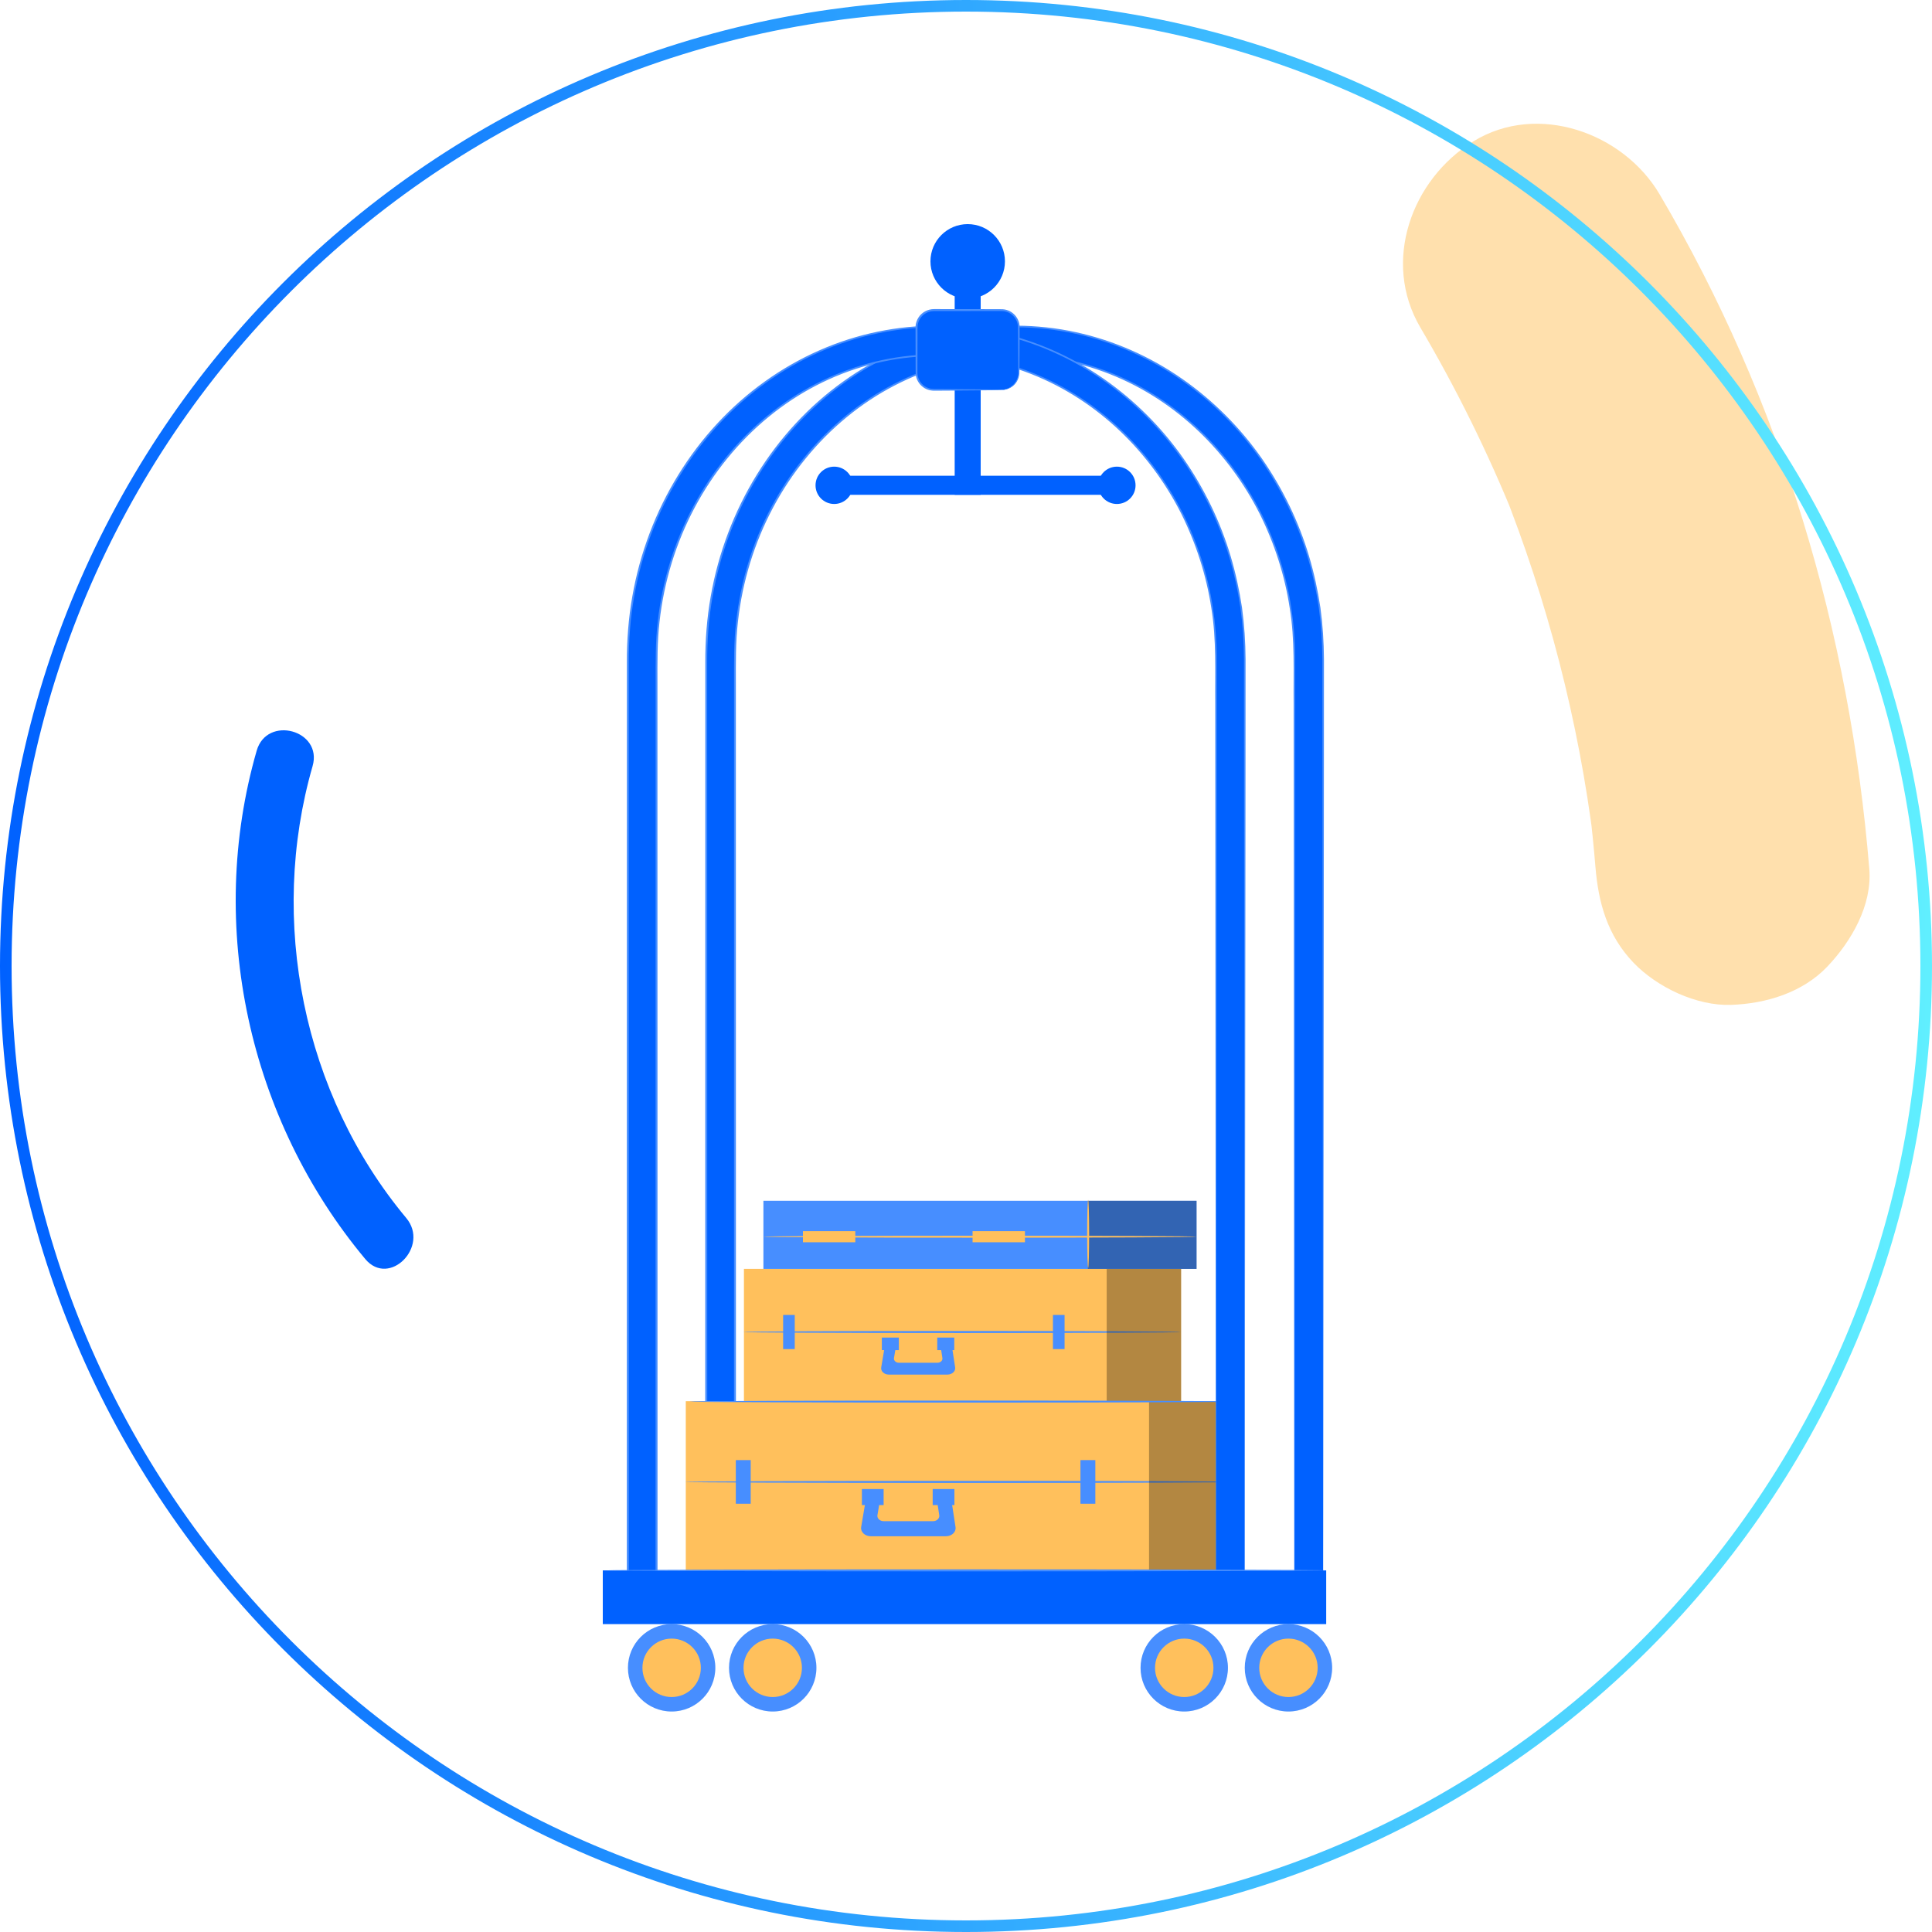 <svg width="225" height="225" viewBox="0 0 225 225" fill="none" xmlns="http://www.w3.org/2000/svg">
<g clip-path="url(#clip0_331_41686)">
<path d="M217.699 101.208C215.437 73.529 207.412 46.619 193.28 22.634C189.044 15.444 179.056 11.874 171.593 16.459C164.38 20.889 160.895 30.466 165.417 38.146C169.637 45.313 173.314 52.775 176.433 60.485C175.927 59.223 175.425 57.961 174.919 56.699C180.251 70.05 183.854 84.013 185.625 98.283C185.458 96.916 185.29 95.549 185.123 94.182C185.389 96.433 185.617 98.688 185.803 100.945C186.15 105.18 187.209 108.953 190.239 112.118C192.976 114.975 197.591 117.173 201.614 117.027C205.664 116.885 209.904 115.603 212.787 112.592C215.6 109.645 218.045 105.433 217.699 101.208Z" fill="#FFE0AD"/>
<path d="M224.325 112.5C224.325 174.259 174.259 224.325 112.5 224.325C50.741 224.325 0.675 174.259 0.675 112.5C0.675 50.741 50.741 0.675 112.5 0.675C174.259 0.675 224.325 50.741 224.325 112.5Z" stroke="url(#paint0_linear_331_41686)" stroke-width="1.35"/>
<path d="M154.089 186.48H150.745V76.622C150.745 57.173 136.129 41.355 118.165 41.355C100.201 41.355 85.585 57.177 85.585 76.622V186.48H82.242V76.622C82.242 55.332 98.356 38.007 118.165 38.007C137.974 38.007 154.089 55.328 154.089 76.622V186.48Z" fill="#0061FF"/>
<path d="M154.089 186.48C154.089 185.833 154.057 148.973 154.008 88.38C154.008 84.596 154.003 80.717 154.003 76.757C153.99 74.777 153.864 72.779 153.589 70.776C153.292 68.778 152.856 66.776 152.266 64.8C151.087 60.849 149.242 57.007 146.794 53.487C144.333 49.977 141.228 46.819 137.578 44.276C133.938 41.738 129.739 39.839 125.253 38.871C120.771 37.891 116.005 37.859 111.375 38.818C106.74 39.776 102.258 41.756 98.307 44.6C94.351 47.435 90.94 51.13 88.317 55.382C85.693 59.63 83.862 64.441 82.984 69.481C82.539 72.001 82.35 74.575 82.359 77.162C82.359 79.754 82.359 82.364 82.359 84.983C82.359 95.468 82.359 106.174 82.363 117.077C82.363 138.875 82.363 161.447 82.368 184.564C82.368 185.221 82.368 185.878 82.368 186.485L82.251 186.368C83.425 186.368 84.537 186.368 85.594 186.368L85.477 186.485C85.477 165.07 85.477 144.149 85.482 123.899C85.482 113.774 85.482 103.815 85.486 94.05C85.486 89.168 85.486 84.331 85.486 79.547C85.486 77.157 85.45 74.768 85.729 72.406C85.99 70.047 86.472 67.725 87.16 65.484C88.537 60.998 90.765 56.827 93.658 53.276C96.552 49.721 100.116 46.778 104.089 44.721C108.058 42.66 112.419 41.499 116.761 41.301C121.108 41.094 125.428 41.837 129.348 43.398C133.276 44.951 136.804 47.291 139.752 50.112C142.708 52.938 145.093 56.237 146.875 59.756C148.63 63.288 149.818 67.028 150.385 70.785C150.664 72.666 150.826 74.543 150.831 76.41C150.831 78.269 150.835 80.109 150.835 81.932C150.795 140.207 150.768 178.943 150.759 186.49L150.745 186.476C153.504 186.476 154.008 186.48 154.089 186.48C154.008 186.48 153.504 186.48 150.745 186.494H150.732V186.48C150.727 178.93 150.7 140.194 150.655 81.923C150.619 78.282 150.817 74.547 150.201 70.808C149.634 67.069 148.45 63.347 146.704 59.833C144.931 56.331 142.551 53.051 139.612 50.243C136.678 47.44 133.168 45.113 129.267 43.574C125.37 42.026 121.077 41.292 116.761 41.499C112.446 41.697 108.117 42.849 104.175 44.901C100.228 46.944 96.687 49.874 93.816 53.407C90.94 56.939 88.731 61.088 87.358 65.547C86.674 67.779 86.193 70.084 85.936 72.433C85.662 74.777 85.698 77.157 85.698 79.552C85.698 84.335 85.698 89.172 85.698 94.055C85.698 103.82 85.698 113.779 85.702 123.904C85.702 144.154 85.702 165.079 85.707 186.49V186.607H85.59C84.532 186.607 83.421 186.607 82.246 186.607H82.129V186.49C82.129 185.882 82.129 185.225 82.129 184.568C82.129 161.451 82.129 138.88 82.134 117.081C82.134 106.182 82.134 95.477 82.138 84.987C82.138 82.364 82.138 79.758 82.138 77.166C82.129 74.57 82.323 71.978 82.773 69.449C83.659 64.382 85.5 59.549 88.141 55.274C90.778 50.999 94.207 47.286 98.19 44.438C102.163 41.581 106.677 39.587 111.339 38.629C116.001 37.666 120.793 37.702 125.302 38.687C129.816 39.668 134.037 41.576 137.695 44.132C141.358 46.688 144.481 49.865 146.952 53.393C149.409 56.93 151.263 60.791 152.446 64.76C153.036 66.745 153.472 68.756 153.774 70.763C154.048 72.775 154.174 74.781 154.188 76.77C154.188 80.74 154.183 84.618 154.183 88.407C154.12 148.978 154.089 185.833 154.089 186.48Z" fill="#478EFF"/>
<path d="M78.219 199.323C81.03 199.323 83.308 197.044 83.308 194.234C83.308 191.423 81.03 189.144 78.219 189.144C75.408 189.144 73.129 191.423 73.129 194.234C73.129 197.044 75.408 199.323 78.219 199.323Z" fill="#478EFF"/>
<path d="M78.219 197.636C80.098 197.636 81.621 196.113 81.621 194.234C81.621 192.355 80.098 190.832 78.219 190.832C76.34 190.832 74.817 192.355 74.817 194.234C74.817 196.113 76.34 197.636 78.219 197.636Z" fill="#FFC05C"/>
<path d="M89.991 199.323C92.802 199.323 95.08 197.044 95.08 194.234C95.08 191.423 92.802 189.144 89.991 189.144C87.18 189.144 84.901 191.423 84.901 194.234C84.901 197.044 87.18 199.323 89.991 199.323Z" fill="#478EFF"/>
<path d="M89.991 197.636C91.87 197.636 93.393 196.113 93.393 194.234C93.393 192.355 91.87 190.832 89.991 190.832C88.112 190.832 86.589 192.355 86.589 194.234C86.589 196.113 88.112 197.636 89.991 197.636Z" fill="#FFC05C"/>
<path d="M137.916 199.323C140.727 199.323 143.006 197.045 143.006 194.234C143.006 191.423 140.727 189.144 137.916 189.144C135.105 189.144 132.827 191.423 132.827 194.234C132.827 197.045 135.105 199.323 137.916 199.323Z" fill="#478EFF"/>
<path d="M137.916 197.636C139.795 197.636 141.318 196.113 141.318 194.234C141.318 192.355 139.795 190.832 137.916 190.832C136.037 190.832 134.514 192.355 134.514 194.234C134.514 196.113 136.037 197.636 137.916 197.636Z" fill="#FFC05C"/>
<path d="M150.052 199.323C152.863 199.323 155.142 197.044 155.142 194.234C155.142 191.423 152.863 189.144 150.052 189.144C147.242 189.144 144.963 191.423 144.963 194.234C144.963 197.044 147.242 199.323 150.052 199.323Z" fill="#478EFF"/>
<path d="M150.052 197.636C151.931 197.636 153.454 196.113 153.454 194.234C153.454 192.355 151.931 190.832 150.052 190.832C148.174 190.832 146.65 192.355 146.65 194.234C146.65 196.113 148.174 197.636 150.052 197.636Z" fill="#FFC05C"/>
<path d="M144.887 163.184H79.866V182.885H144.887V163.184Z" fill="#FFC05C"/>
<path d="M144.887 172.584C144.887 172.647 130.307 172.701 112.325 172.701C94.338 172.701 79.763 172.647 79.763 172.584C79.763 172.521 94.338 172.467 112.325 172.467C130.307 172.463 144.887 172.517 144.887 172.584Z" fill="#478EFF"/>
<path d="M87.426 170.043H85.694V175.123H87.426V170.043Z" fill="#478EFF"/>
<path d="M127.562 170.043H125.829V175.123H127.562V170.043Z" fill="#478EFF"/>
<path opacity="0.3" d="M144.887 163.184H133.817V182.885H144.887V163.184Z" fill="black"/>
<path d="M111.281 177.85L110.664 173.823H108.981L109.386 176.46C109.445 176.829 109.098 177.157 108.653 177.157H102.92C102.47 177.157 102.123 176.824 102.186 176.455L102.632 173.823H100.971L100.292 177.837C100.197 178.404 100.724 178.912 101.412 178.912H110.16C110.84 178.912 111.366 178.413 111.281 177.85Z" fill="#478EFF"/>
<path d="M102.906 173.413H100.377V175.281H102.906V173.413Z" fill="#478EFF"/>
<path d="M111.15 173.413H108.621V175.281H111.15V173.413Z" fill="#478EFF"/>
<path d="M137.552 147.772H86.639V163.184H137.552V147.772Z" fill="#FFC05C"/>
<path d="M137.552 155.125C137.552 155.188 126.135 155.242 112.055 155.242C97.97 155.242 86.558 155.188 86.558 155.125C86.558 155.062 97.97 155.008 112.055 155.008C126.135 155.008 137.552 155.062 137.552 155.125Z" fill="#478EFF"/>
<path d="M92.556 153.14H91.202V157.114H92.556V153.14Z" fill="#478EFF"/>
<path d="M123.98 153.14H122.625V157.114H123.98V153.14Z" fill="#478EFF"/>
<path opacity="0.3" d="M137.552 147.772H128.885V163.184H137.552V147.772Z" fill="black"/>
<path d="M111.236 159.247L110.754 156.097H109.436L109.751 158.162C109.796 158.45 109.526 158.707 109.175 158.707H104.688C104.337 158.707 104.063 158.446 104.112 158.158L104.459 156.101H103.158L102.627 159.242C102.551 159.688 102.965 160.084 103.505 160.084H110.354C110.889 160.075 111.303 159.688 111.236 159.247Z" fill="#478EFF"/>
<path d="M104.679 155.773H102.699V157.235H104.679V155.773Z" fill="#478EFF"/>
<path d="M111.132 155.773H109.152V157.235H111.132V155.773Z" fill="#478EFF"/>
<path d="M144.693 163.229C144.693 163.292 130.271 163.346 112.482 163.346C94.689 163.346 80.267 163.292 80.267 163.229C80.267 163.166 94.689 163.112 112.482 163.112C130.271 163.112 144.693 163.166 144.693 163.229Z" fill="#478EFF"/>
<path d="M144.958 186.48H141.615V76.622C141.615 57.173 126.999 41.355 109.035 41.355C91.071 41.355 76.455 57.177 76.455 76.622V186.48H73.111V76.622C73.111 55.332 89.226 38.007 109.035 38.007C128.844 38.007 144.958 55.328 144.958 76.622V186.48Z" fill="#0061FF"/>
<path d="M144.959 186.48C144.959 185.833 144.927 148.973 144.878 88.38C144.878 84.596 144.873 80.717 144.873 76.757C144.86 74.777 144.734 72.779 144.459 70.776C144.162 68.778 143.726 66.776 143.136 64.8C141.957 60.849 140.112 57.007 137.664 53.487C135.203 49.977 132.098 46.819 128.448 44.276C124.808 41.738 120.609 39.839 116.123 38.871C111.641 37.891 106.875 37.859 102.245 38.818C97.609 39.776 93.127 41.756 89.177 44.6C85.221 47.435 81.81 51.13 79.186 55.382C76.563 59.63 74.731 64.441 73.854 69.481C73.409 72.001 73.219 74.575 73.228 77.162C73.228 79.754 73.228 82.364 73.228 84.983C73.228 95.468 73.228 106.174 73.233 117.077C73.233 138.875 73.233 161.447 73.237 184.564C73.237 185.221 73.237 185.878 73.237 186.485L73.121 186.368C74.295 186.368 75.406 186.368 76.464 186.368L76.347 186.485C76.347 165.07 76.347 144.149 76.352 123.899C76.352 113.774 76.352 103.815 76.356 94.05C76.356 89.168 76.356 84.331 76.356 79.547C76.356 77.157 76.32 74.768 76.599 72.406C76.86 70.047 77.341 67.725 78.03 65.484C79.407 60.998 81.635 56.827 84.528 53.276C87.421 49.721 90.986 46.778 94.959 44.721C98.928 42.66 103.289 41.499 107.631 41.301C111.974 41.094 116.298 41.837 120.218 43.398C124.146 44.951 127.674 47.291 130.622 50.112C133.578 52.938 135.963 56.237 137.745 59.756C139.5 63.288 140.688 67.028 141.255 70.785C141.534 72.666 141.696 74.543 141.701 76.41C141.701 78.269 141.705 80.109 141.705 81.932C141.665 140.207 141.638 178.943 141.629 186.49L141.615 186.476C144.374 186.476 144.882 186.48 144.959 186.48C144.878 186.48 144.374 186.48 141.615 186.494H141.602V186.48C141.597 178.93 141.57 140.194 141.525 81.923C141.489 78.282 141.687 74.547 141.071 70.808C140.504 67.069 139.32 63.347 137.574 59.833C135.801 56.331 133.421 53.051 130.482 50.243C127.548 47.44 124.038 45.113 120.137 43.574C116.24 42.026 111.947 41.292 107.631 41.499C103.316 41.697 98.987 42.849 95.044 44.901C91.098 46.944 87.556 49.874 84.686 53.407C81.81 56.939 79.6 61.088 78.228 65.547C77.544 67.779 77.062 70.084 76.806 72.433C76.531 74.777 76.567 77.157 76.567 79.552C76.567 84.335 76.567 89.172 76.567 94.055C76.567 103.82 76.567 113.779 76.572 123.904C76.572 144.154 76.572 165.079 76.576 186.49V186.607H76.46C75.402 186.607 74.29 186.607 73.116 186.607H72.999V186.49C72.999 185.882 72.999 185.225 72.999 184.568C72.999 161.451 72.999 138.88 73.004 117.081C73.004 106.182 73.004 95.477 73.008 84.987C73.008 82.364 73.008 79.758 73.008 77.166C72.999 74.57 73.192 71.978 73.642 69.449C74.529 64.382 76.37 59.549 79.011 55.274C81.648 50.999 85.077 47.286 89.059 44.438C93.033 41.581 97.546 39.587 102.209 38.629C106.871 37.666 111.663 37.702 116.172 38.687C120.686 39.668 124.907 41.576 128.565 44.132C132.228 46.688 135.351 49.865 137.822 53.393C140.279 56.93 142.133 60.791 143.316 64.76C143.906 66.745 144.342 68.756 144.644 70.763C144.918 72.775 145.044 74.781 145.058 76.77C145.058 80.74 145.053 84.618 145.053 88.407C144.99 148.978 144.959 185.833 144.959 186.48Z" fill="#478EFF"/>
<path d="M114.21 34.294H111.182V57.627H114.21V34.294Z" fill="#0061FF"/>
<path d="M112.698 34.776C115.094 34.776 117.036 32.834 117.036 30.438C117.036 28.042 115.094 26.1 112.698 26.1C110.302 26.1 108.36 28.042 108.36 30.438C108.36 32.834 110.302 34.776 112.698 34.776Z" fill="#0061FF"/>
<path d="M116.636 45.406H108.761C107.645 45.406 106.74 44.501 106.74 43.385V38.138C106.74 37.022 107.645 36.117 108.761 36.117H116.636C117.752 36.117 118.656 37.022 118.656 38.138V43.389C118.656 44.501 117.752 45.406 116.636 45.406Z" fill="#0061FF"/>
<path d="M116.636 45.406C116.636 45.392 116.775 45.397 117.023 45.343C117.27 45.285 117.644 45.154 117.99 44.816C118.337 44.488 118.634 43.925 118.589 43.233C118.584 42.531 118.58 41.734 118.571 40.856C118.562 39.979 118.566 39.002 118.548 37.981C118.508 37.49 118.265 37 117.86 36.663C117.657 36.492 117.419 36.365 117.162 36.294C116.901 36.217 116.636 36.217 116.339 36.221C114.008 36.226 111.447 36.226 108.761 36.23C108.122 36.226 107.514 36.563 107.172 37.081C107.001 37.337 106.898 37.635 106.862 37.936C106.839 38.233 106.857 38.571 106.853 38.881C106.848 40.15 106.848 41.37 106.844 42.535C106.844 42.828 106.844 43.111 106.844 43.395C106.844 43.664 106.902 43.93 107.01 44.169C107.226 44.65 107.631 45.014 108.095 45.181C108.554 45.361 109.062 45.289 109.544 45.307C110.025 45.312 110.484 45.312 110.925 45.316C112.671 45.33 114.089 45.343 115.097 45.352C115.574 45.361 115.952 45.37 116.231 45.374C116.501 45.392 116.636 45.401 116.636 45.406C116.636 45.415 116.501 45.424 116.24 45.428C115.961 45.433 115.583 45.442 115.106 45.451C114.098 45.46 112.68 45.474 110.934 45.487C110.493 45.492 110.03 45.492 109.553 45.496C109.314 45.496 109.067 45.501 108.819 45.501C108.563 45.501 108.293 45.465 108.036 45.374C107.523 45.19 107.073 44.794 106.83 44.263C106.709 43.998 106.641 43.705 106.637 43.408C106.637 43.124 106.637 42.837 106.632 42.544C106.632 41.379 106.628 40.154 106.623 38.89C106.628 38.566 106.61 38.264 106.632 37.918C106.668 37.581 106.79 37.248 106.979 36.955C107.357 36.374 108.045 35.996 108.761 35.996C111.447 36.001 114.008 36.001 116.339 36.005C116.622 36.001 116.937 36.005 117.221 36.091C117.509 36.172 117.774 36.316 117.995 36.505C118.44 36.879 118.706 37.423 118.742 37.963C118.755 39.016 118.737 39.97 118.737 40.852C118.733 41.73 118.724 42.526 118.719 43.228C118.755 43.948 118.427 44.551 118.053 44.88C117.68 45.221 117.288 45.343 117.032 45.383C116.771 45.433 116.636 45.406 116.636 45.406Z" fill="#478EFF"/>
<path d="M128.925 55.404H98.32V57.627H128.925V55.404Z" fill="#0061FF"/>
<path d="M99.324 56.52C99.324 57.721 98.352 58.693 97.151 58.693C95.949 58.693 94.977 57.721 94.977 56.52C94.977 55.318 95.949 54.346 97.151 54.346C98.348 54.346 99.324 55.318 99.324 56.52Z" fill="#0061FF"/>
<path d="M132.246 56.52C132.246 57.721 131.274 58.693 130.072 58.693C128.871 58.693 127.899 57.721 127.899 56.52C127.899 55.318 128.871 54.346 130.072 54.346C131.274 54.346 132.246 55.318 132.246 56.52Z" fill="#0061FF"/>
<path d="M154.449 182.889H70.2V189.144H154.449V182.889Z" fill="#0061FF"/>
<path d="M154.449 182.884C154.449 182.947 135.698 183.001 112.568 183.001C89.433 183.001 70.682 182.947 70.682 182.884C70.682 182.821 89.429 182.767 112.568 182.767C135.698 182.767 154.449 182.817 154.449 182.884Z" fill="#478EFF"/>
<path d="M139.351 139.842H88.906V147.775H139.351V139.842Z" fill="#478EFF"/>
<path opacity="0.3" d="M139.351 139.842H126.693V147.775H139.351V139.842Z" fill="black"/>
<path d="M139.374 144.026C139.374 144.089 128.07 144.143 114.134 144.143C100.188 144.143 88.889 144.089 88.889 144.026C88.889 143.963 100.188 143.909 114.134 143.909C128.075 143.909 139.374 143.958 139.374 144.026Z" fill="#FFC05C"/>
<path d="M126.724 147.667C126.661 147.667 126.607 145.889 126.607 143.698C126.607 141.506 126.661 139.729 126.724 139.729C126.787 139.729 126.841 141.506 126.841 143.698C126.841 145.889 126.787 147.667 126.724 147.667Z" fill="#FFC05C"/>
<path d="M99.608 143.378H93.51V144.674H99.608V143.378Z" fill="#FFC05C"/>
<path d="M119.363 143.378H113.265V144.674H119.363V143.378Z" fill="#FFC05C"/>
<path d="M29.892 87.427C24.011 107.848 28.956 130.353 42.537 146.625C45.323 149.964 50.075 145.167 47.312 141.85C35.283 127.441 31.224 107.2 36.404 89.223C37.605 85.038 31.094 83.251 29.892 87.427Z" fill="#0061FF"/>
</g>
<defs>
<linearGradient id="paint0_linear_331_41686" x1="0" y1="112.5" x2="225" y2="112.5" gradientUnits="userSpaceOnUse">
<stop stop-color="#0061FF"/>
<stop offset="1" stop-color="#60EFFF"/>
</linearGradient>
<clipPath id="clip0_331_41686">
<rect width="225" height="225" fill="white"/>
</clipPath>
</defs>
</svg>
